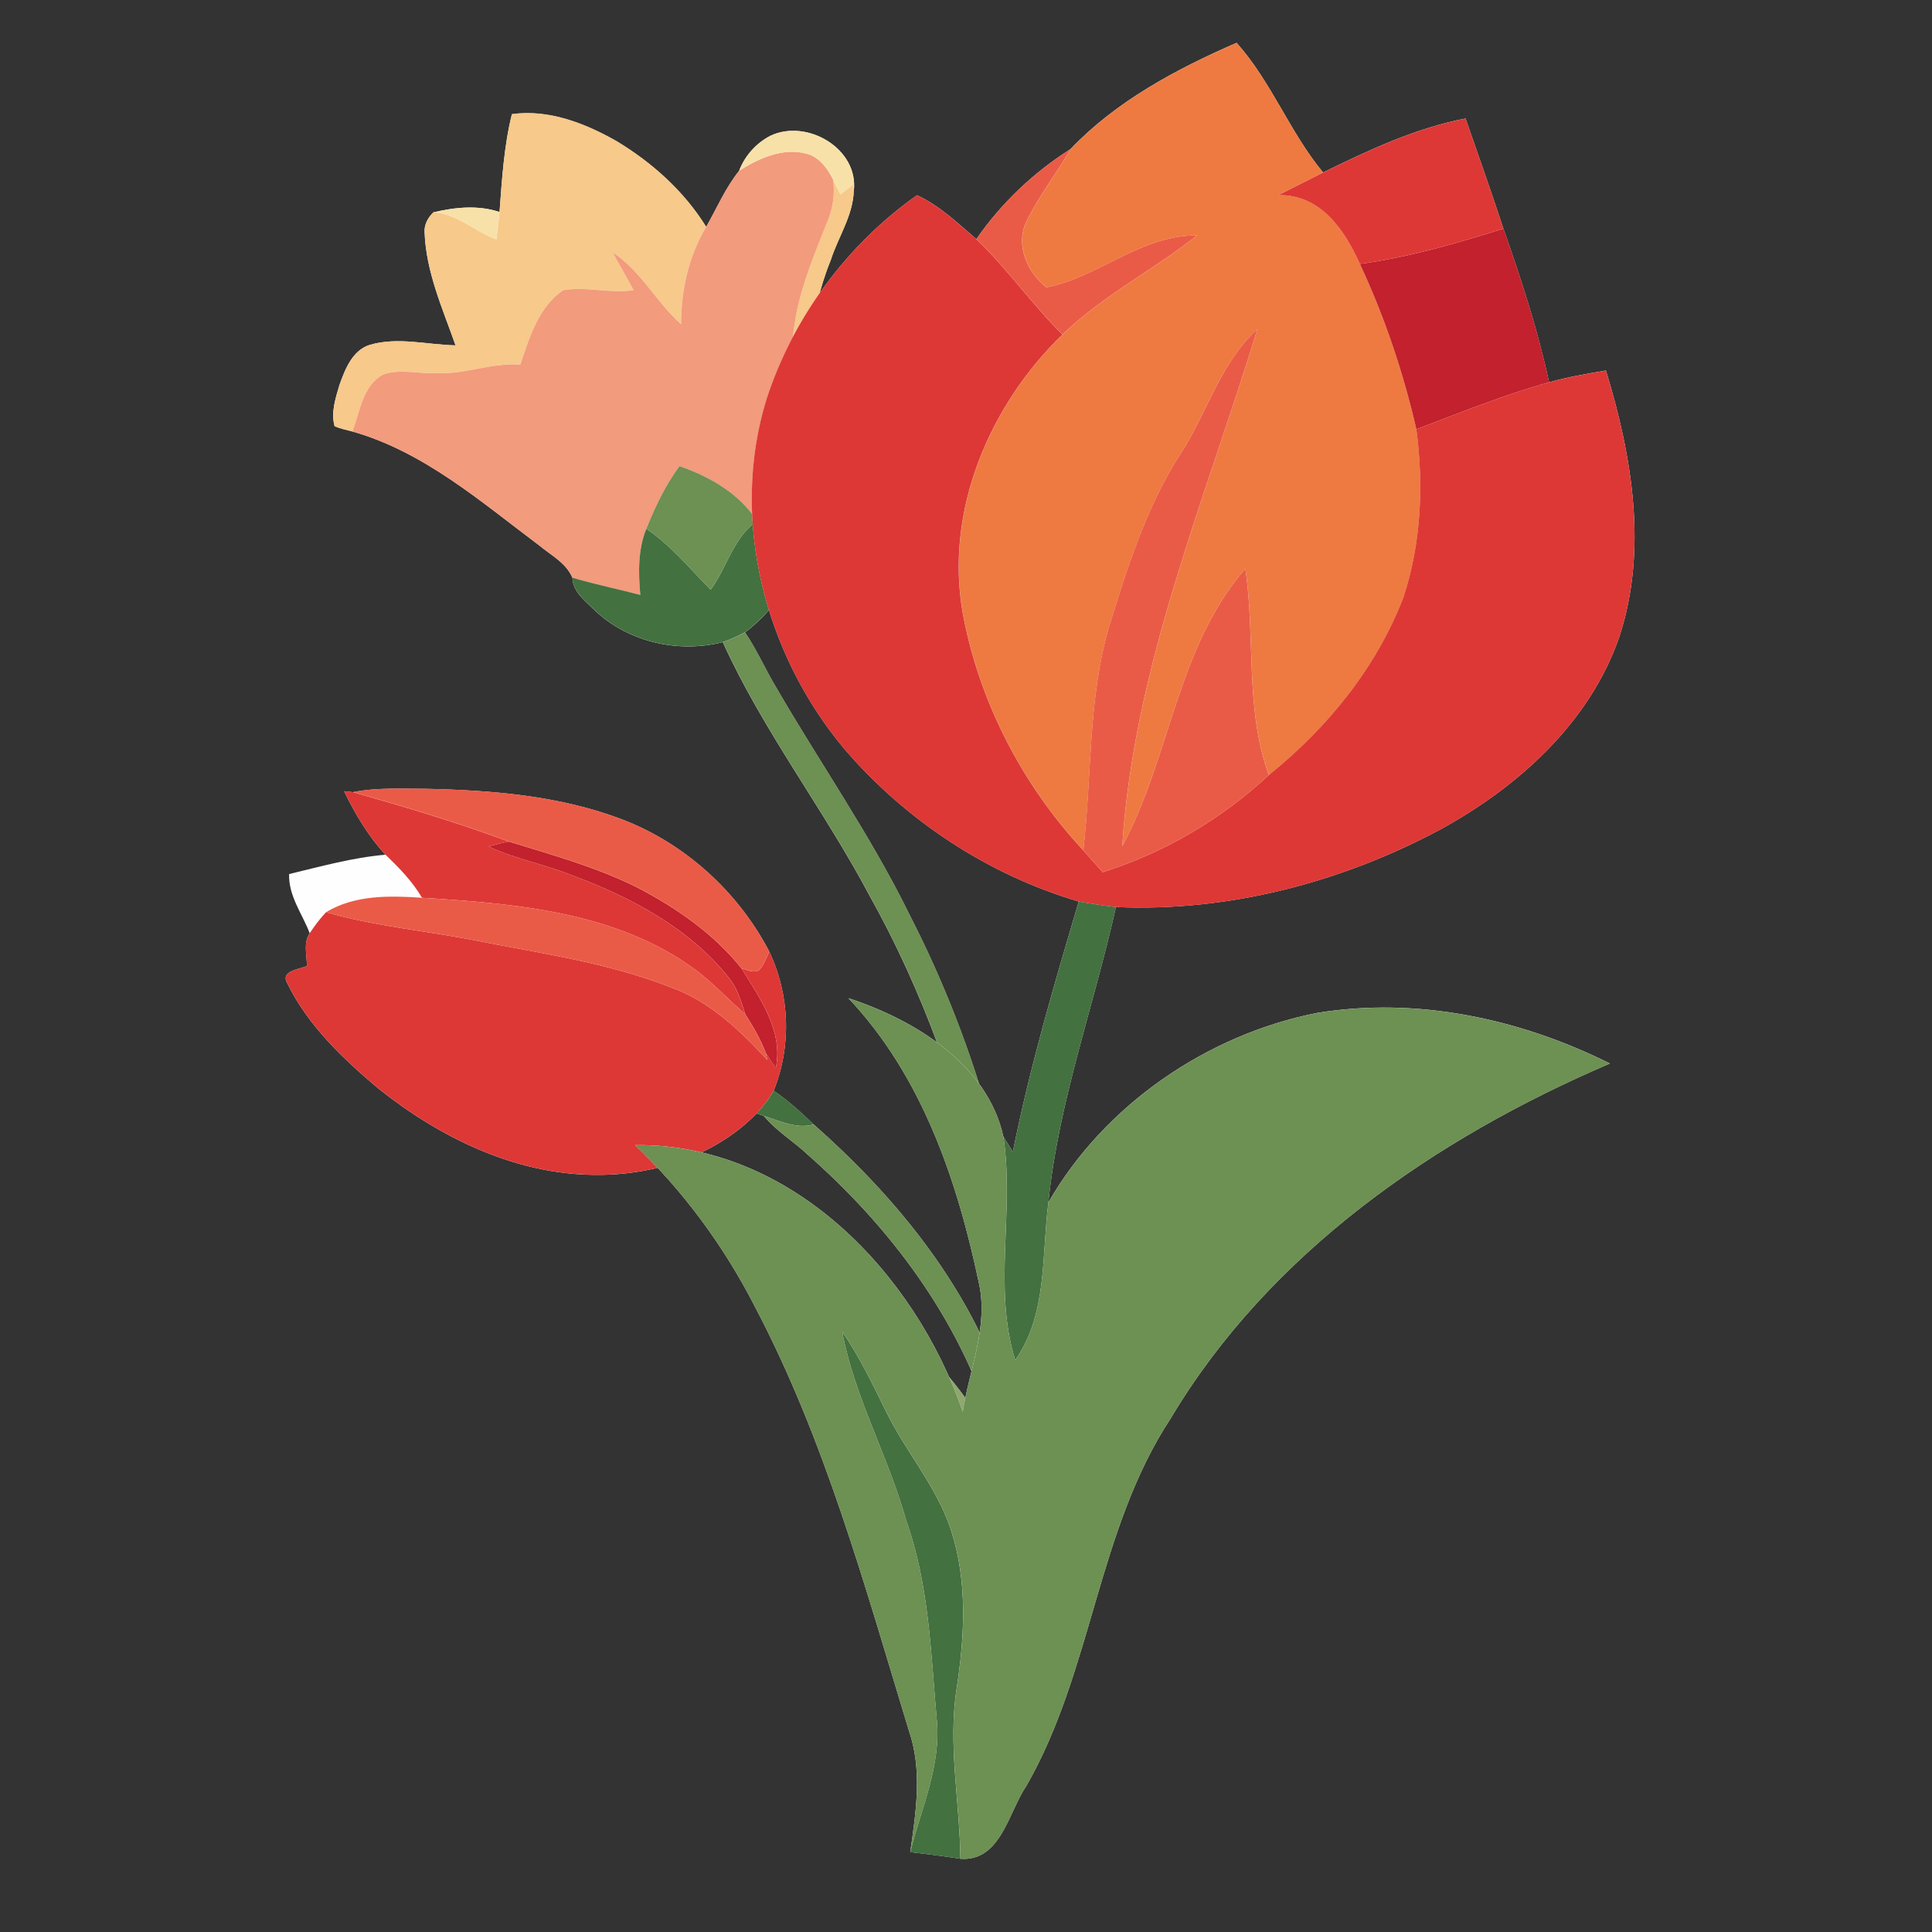 <?xml version="1.0" encoding="UTF-8"?>
<svg xmlns="http://www.w3.org/2000/svg" version="1.1" viewBox="0 0 595.28 595.28">
  <rect x="0" y="0" width="595.28" height="595.28" fill="#333333" stroke="none"/>
  <defs>
    <style>
      .cls-1 {
        fill: #c2212d;
      }

      .cls-1, .cls-2, .cls-3, .cls-4, .cls-5, .cls-6, .cls-7, .cls-8, .cls-9, .cls-10, .cls-11, .cls-12, .cls-13, .cls-14, .cls-15, .cls-16, .cls-17, .cls-18, .cls-19 {
        stroke-width: 0px;
      }

      .cls-2 {
        fill: #f7c98a;
      }

      .cls-3 {
        fill: #6d9053;
      }

      .cls-4 {
        fill: #ee7a41;
      }

      .cls-5 {
        fill: #f29b7d;
      }

      .cls-6 {
        fill: #dd3836;
      }

      .cls-7, .cls-9, .cls-15 {
        mix-blend-mode: multiply;
      }

      .cls-7, .cls-19 {
        fill: #629b6e;
      }

      .cls-8 {
        fill: #437140;
      }

      .cls-9 {
        opacity: .7;
      }

      .cls-9, .cls-13, .cls-15, .cls-18 {
        fill: #495b75;
      }

      .cls-10 {
        fill: #f8e1a8;
      }

      .cls-11 {
        fill: #131f2c;
      }

      .cls-12 {
        fill: #997747;
      }

      .cls-13 {
        mix-blend-mode: screen;
      }

      .cls-14 {
        fill: #fefeff;
      }

      .cls-15 {
        opacity: .3;
      }

      .cls-16 {
        fill: #8ea86f;
      }

      .cls-20 {
        isolation: isolate;
      }

      .cls-17 {
        fill: #ea5b47;
      }
    </style>
  </defs>
  <g class="cls-20">
    <g id="_レイヤー_1" data-name="レイヤー 1">
      <g>
        <path class="cls-14" d="M157.73,35.14c-2.46,9.88-3.07,20.07-3.82,30.18-6.64-2.2-13.68-1.47-20.36.1-1.68,1.59-2.88,3.77-2.73,6.14.43,12.22,5.54,23.51,9.54,34.86-8.79-.18-17.75-2.68-26.42-.16-5.39,1.69-7.61,7.5-9.35,12.34-1.2,4.08-2.69,8.52-1.49,12.74,1.75.73,3.63,1.15,5.47,1.61,22.01,6.23,39.55,21.61,57.49,35.04,3.65,3.06,8.37,5.41,10.31,10.01.12,4.51,4.21,7.37,7.13,10.29,10.32,9.61,25.64,13.04,39.2,9.56,12.47,27.42,31.07,51.44,45.16,77.99,16.59,29.61,28,61.89,35.47,94.92,2.03,16.06,5.13,32.05,5.56,48.29.1,1.48.12,3.04.82,4.4-.37.55-1.1,1.64-1.46,2.18-11.24-31.16-32.96-57.46-57.54-79.17-3.9-3.7-7.86-7.39-12.35-10.39,5.58-13.75,5.01-29.48-1.34-42.87-9.64-18.49-26.09-33.43-45.62-40.83-19.23-7.26-39.99-8.89-60.37-9.33-7.43.03-14.95-.45-22.28,1.04-.69-.08-2.06-.23-2.74-.3,3.41,7,7.46,13.85,12.77,19.57-10.1.87-19.89,3.61-29.7,5.96-.21,6.78,4.04,12.21,6.35,18.24-2.03,2.97-.86,6.73-.87,10.08-2.36,1.09-8.27,1.46-6.04,5.33,6.35,13.02,17.13,23.21,28.06,32.44,18.94,15.07,42.09,26.45,66.72,26.6,18.09.2,37-5.77,49.84-18.93.55.2,1.67.59,2.23.78,3.82,4.64,9.07,7.73,13.41,11.83,25.25,22.19,46.35,50.18,56.51,82.52,1.21,3.53,1.31,7.3,1.62,10.99-.79-1.29-1.48-2.69-2.63-3.69-1.02-6.75-5.05-12.52-9.12-17.81-5.79-7.54-12.87-14.16-21.18-18.83-6.25-3.55-13.08-5.97-19.15-9.83-5.49-3.43-10.27-7.82-15.64-11.42,1.64,16.98,11.42,32.29,24.38,43.02,12.41,10.09,26.31,18.37,40.83,25.04l.4.67c1.21.69,2.44,1.38,3.67,2.07.46,21.84-1.31,43.75-4.24,65.41,2.77-.34,5.54-.66,8.34-.87l-.06-.26c2.55-5,2.03-10.79,2.83-16.2,2.48-30.57,3.68-61.42.85-92-2.19-46.07-14.91-91.64-35.98-132.68-11.91-24.29-27.45-46.51-40.99-69.86-3.39-5.62-6-11.68-9.68-17.11,14.29-10.47,21.85-29.89,16.33-47.08.51-4.7,1.24-9.43.95-14.16,1.57-17.99,2.21-36.46,9.13-53.41,2.27-7.11,6.84-13.68,7.1-21.29,1.59-13.08-14.47-22.39-25.7-17.03-4.38,2.27-7.87,6.15-9.62,10.78-4.2,5.23-6.85,11.47-10.15,17.28-6.79-10.96-16.65-19.81-27.64-26.42-9.71-5.52-20.88-9.88-32.23-8.31"/>
        <path class="cls-4" d="M113.6,306.7c1.63.56,3.26,1.13,4.86,1.79,22.66,11.04,47.47,16.48,71.78,22.59,12.09,3.38,23.46,8.74,35.2,13.11-13.9-.8-27.01-6.02-40.59-8.66-25.02-5.47-51.72-11-71.24-28.83"/>
        <path class="cls-1" d="M150.48,260.8c2.08-.54,4.17-1.09,6.28-1.51,13.27,4.07,26.74,7.81,39.23,13.97,12.21,6.33,23.84,14.3,32.5,25.14,5.64,9.17,12.96,19.36,10.54,30.74-1.07-1.55-2.11-3.09-3.06-4.69-1.64-4.23-3.9-8.17-6.36-11.97-1.25-3.94-2.41-8.04-5.09-11.28-12.21-15.31-30.03-24.67-48.05-31.43-8.51-3.44-17.65-5.07-25.98-8.96"/>
        <path class="cls-2" d="M157.73,35.14c11.35-1.57,22.52,2.8,32.23,8.31,10.99,6.62,20.84,15.46,27.64,26.42-5.39,9.06-7.73,19.53-7.74,30.01-7.66-6.8-12.35-16.43-21.06-22.12,2.11,3.89,4.32,7.73,6.45,11.63-7.24,1.1-14.55-1.22-21.71,0-7.58,5.12-10.44,14.64-13.19,22.94-8.75-.68-17.09,3.05-25.83,2.65-5.5.24-11.26-1.48-16.57.44-6.24,3.51-7,11.42-9.36,17.51-1.85-.46-3.72-.87-5.47-1.61-1.2-4.22.29-8.67,1.49-12.74,1.74-4.83,3.96-10.64,9.35-12.34,8.67-2.52,17.62-.02,26.42.16-4-11.35-9.11-22.64-9.54-34.86-.16-2.37,1.04-4.55,2.73-6.14,7.31.45,12.71,5.95,19.36,8.34.38-2.81.74-5.62,1-8.44.75-10.11,1.37-20.3,3.82-30.18"/>
        <path class="cls-2" d="M256.69,55.36c.76,1.5,1.5,3.01,2.25,4.52,1.31-1,2.63-2.01,3.97-2.99.04.49.11,1.48.15,1.97-.26,7.61-4.82,14.19-7.1,21.29-6.91,16.95-7.56,35.42-9.13,53.41-.1-.38-.29-1.14-.39-1.51-1.33.41-2.62.89-3.9,1.35-.13-12.23.68-24.5,2.78-36.56,1.97-10.04,5.99-19.51,9.76-28.98,1.64-3.94,2.19-8.28,1.62-12.51"/>
        <path class="cls-6" d="M106.01,243.77c.69.07,2.06.22,2.74.3,16.14,4.57,32.27,9.39,48,15.22-2.11.43-4.21.97-6.28,1.51,8.33,3.88,17.47,5.52,25.98,8.96,18.02,6.76,35.85,16.12,48.05,31.43,2.68,3.24,3.84,7.34,5.09,11.28-5.1-4.38-9.65-9.39-15.01-13.44-24.24-18.03-55.45-20.61-84.57-22.42-2.93-5.06-7.06-9.24-11.24-13.27-5.31-5.72-9.36-12.58-12.77-19.57"/>
        <path class="cls-6" d="M95.43,287.54c1.49-2.29,3.16-4.47,5.03-6.48,15.43,4.46,31.5,5.78,47.21,8.94,19.7,3.88,39.82,6.69,58.62,14.07,12.17,4.23,21.56,13.26,30.12,22.51-.11-.53-.34-1.6-.44-2.14.95,1.61,2,3.14,3.06,4.69,2.43-11.38-4.9-21.57-10.54-30.74,1.69.38,3.63,1.51,5.32.57,1.58-1.58,2.25-3.8,3.22-5.77,6.35,13.39,6.92,29.13,1.34,42.87-1.44,2.55-3.25,4.87-5.23,7-12.84,13.16-31.76,19.13-49.84,18.93-24.63-.15-47.78-11.53-66.72-26.6-10.93-9.23-21.71-19.42-28.06-32.44-2.22-3.87,3.69-4.24,6.04-5.33,0-3.34-1.17-7.11.87-10.08"/>
        <path class="cls-6" d="M113.6,306.7c19.53,17.83,46.22,23.36,71.24,28.83,13.58,2.64,26.7,7.86,40.59,8.66-11.74-4.37-23.11-9.73-35.2-13.11-24.31-6.11-49.12-11.55-71.78-22.59-1.6-.66-3.23-1.23-4.86-1.79"/>
        <path class="cls-17" d="M108.76,244.06c7.33-1.49,14.85-1.01,22.28-1.04,20.38.44,41.14,2.07,60.37,9.33,19.54,7.39,35.99,22.34,45.62,40.83-.97,1.97-1.64,4.19-3.22,5.77-1.69.94-3.64-.19-5.32-.57-8.66-10.83-20.29-18.81-32.5-25.14-12.49-6.16-25.96-9.9-39.23-13.97-15.74-5.84-31.86-10.65-48-15.22"/>
        <path class="cls-17" d="M100.46,281.06c8.87-5.37,19.57-5.11,29.56-4.45,29.12,1.81,60.33,4.38,84.57,22.42,5.37,4.05,9.91,9.06,15.01,13.44,2.46,3.8,4.72,7.74,6.36,11.97.1.54.33,1.61.44,2.14-8.56-9.25-17.94-18.28-30.12-22.51-18.8-7.38-38.91-10.19-58.62-14.07-15.71-3.17-31.78-4.48-47.21-8.94"/>
        <path class="cls-5" d="M227.75,52.6c6.02-3.79,13.29-7.15,20.54-5.3,4.04.95,6.67,4.52,8.41,8.06.57,4.23.02,8.56-1.62,12.51-3.76,9.47-7.79,18.94-9.76,28.98-2.09,12.06-2.91,24.32-2.78,36.56,1.29-.47,2.58-.94,3.9-1.35.1.37.29,1.13.39,1.51.28,4.73-.44,9.46-.95,14.16-5.13,3.72-8.05,9.43-11.37,14.63-.31-.45-.95-1.37-1.27-1.83-5.45-8.49-14.58-13.66-23.89-16.9-4.33,5.9-7.51,12.54-10.21,19.31-2.59,6.46-2.46,13.54-1.85,20.36-6.96-1.81-14.02-3.25-20.91-5.31-1.95-4.59-6.66-6.94-10.31-10.01-17.94-13.43-35.48-28.8-57.49-35.04,2.36-6.09,3.12-14,9.36-17.51,5.31-1.92,11.07-.2,16.57-.44,8.74.4,17.08-3.33,25.83-2.65,2.75-8.3,5.62-17.82,13.19-22.94,7.16-1.22,14.48,1.1,21.71,0-2.13-3.89-4.34-7.73-6.45-11.63,8.72,5.69,13.4,15.32,21.06,22.12.01-10.48,2.35-20.95,7.74-30.01,3.3-5.8,5.95-12.05,10.15-17.28"/>
        <path class="cls-10" d="M237.37,41.82c11.23-5.36,27.29,3.95,25.7,17.03-.05-.49-.12-1.48-.15-1.97-1.34.99-2.66,1.99-3.97,2.99-.75-1.51-1.5-3.02-2.25-4.52-1.74-3.54-4.37-7.11-8.41-8.06-7.25-1.85-14.52,1.52-20.54,5.3,1.75-4.62,5.24-8.5,9.62-10.78"/>
        <path class="cls-10" d="M133.55,65.42c6.68-1.57,13.72-2.3,20.36-.1-.26,2.82-.62,5.63-1,8.44-6.66-2.38-12.06-7.88-19.36-8.34"/>
        <path class="cls-8" d="M234.51,162.35c3.33-5.2,6.24-10.91,11.37-14.63,5.52,17.2-2.04,36.62-16.33,47.08-2.2,1.2-4.47,2.24-6.84,3.03-13.57,3.48-28.88.05-39.2-9.56-2.92-2.92-7.01-5.78-7.13-10.29,6.9,2.06,13.95,3.5,20.91,5.31-.61-6.82-.75-13.89,1.85-20.36,7.62,5.13,13.41,12.29,19.83,18.76,5.09-6.91,6.89-15.97,14.27-21.17.32.46.96,1.37,1.27,1.83"/>
        <path class="cls-8" d="M233.14,343.06c1.98-2.13,3.79-4.44,5.23-7,4.49,3,8.46,6.68,12.35,10.39-5.32,1.52-10.38-1.07-15.35-2.61-.56-.19-1.68-.58-2.23-.78"/>
        <path class="cls-8" d="M303.34,370.75c6.66,14.73,7.79,31.12,12.1,46.56.26-.95.51-1.9.76-2.85,2.83,30.59,1.63,61.43-.85,92-.8,5.41-.28,11.2-2.83,16.2-2.05-8.53-.17-17.28-.17-25.91.5-21.81,1.6-43.65.26-65.45-.25-2.85-1.7-5.34-2.87-7.88-.71-1.36-.73-2.92-.82-4.4-.43-16.24-3.53-32.23-5.56-48.29"/>
        <path class="cls-8" d="M249.32,402.44c5.49,4.2,10.32,9.25,16.3,12.8,13.29,8.39,27.41,16.26,37.19,28.93,1.34,3.2,2.5,6.46,3.64,9.75-.75.05-2.24.16-2.98.21-9.31-10.7-20.62-19.53-32.06-27.87-8.28-6.96-16.98-14.1-22.1-23.83"/>
        <path class="cls-3" d="M199.14,162.93c2.7-6.77,5.88-13.41,10.21-19.31,9.31,3.24,18.44,8.41,23.89,16.9-7.37,5.2-9.18,14.26-14.27,21.17-6.43-6.46-12.21-13.62-19.83-18.76"/>
        <path class="cls-3" d="M222.72,197.84c2.37-.79,4.64-1.82,6.84-3.03,3.68,5.44,6.29,11.5,9.68,17.11,13.54,23.35,29.08,45.57,40.99,69.86,21.07,41.04,33.79,86.61,35.98,132.68-.25.95-.5,1.89-.76,2.85-4.31-15.44-5.44-31.83-12.1-46.56-7.47-33.03-18.88-65.31-35.47-94.92-14.09-26.55-32.69-50.57-45.16-77.99"/>
        <path class="cls-3" d="M235.37,343.84c4.97,1.54,10.03,4.13,15.35,2.61,24.58,21.71,46.3,48.01,57.54,79.17.36-.54,1.09-1.63,1.46-2.18,1.18,2.54,2.62,5.03,2.87,7.88,1.34,21.8.24,43.64-.26,65.45,0,8.63-1.88,17.38.17,25.91l.06.26c-2.8.2-5.57.53-8.34.87,2.92-21.65,4.7-43.56,4.24-65.41-1.23-.69-2.46-1.38-3.67-2.07l-.4-.67c-.23-.37-.69-1.14-.92-1.51.74-.05,2.23-.16,2.98-.21-1.14-3.29-2.3-6.55-3.64-9.75.37.32,1.1.98,1.47,1.31,1.14,1.01,1.84,2.41,2.63,3.69-.3-3.69-.41-7.46-1.62-10.99-10.17-32.33-31.26-60.32-56.51-82.52-4.33-4.1-9.58-7.19-13.41-11.83"/>
        <path class="cls-16" d="M239.2,387.6c5.37,3.6,10.15,7.99,15.64,11.42,6.07,3.86,12.9,6.28,19.15,9.83,8.31,4.67,15.39,11.29,21.18,18.83,4.07,5.29,8.11,11.06,9.12,17.81-.37-.32-1.1-.98-1.47-1.31-9.78-12.67-23.91-20.55-37.19-28.93-5.98-3.56-10.81-8.61-16.3-12.8,5.12,9.72,13.82,16.87,22.1,23.83,11.43,8.34,22.75,17.17,32.06,27.87.23.37.69,1.14.92,1.51-14.52-6.67-28.41-14.95-40.83-25.04-12.95-10.73-22.74-26.03-24.38-43.02"/>
      </g>
      <g>
        <path class="cls-19" d="M1530.9,112.55c11.9-6.35,24.65-11.51,38.05-13.02,13.4-1.52,27.57.87,38.67,8.52,11.11,7.65,18.62,21.01,17.45,34.44-.88,10.08-6.37,19.28-13.26,26.69-6.89,7.41-15.2,13.33-23.12,19.63-23.62,18.79-44.23,41.36-60.81,66.59-5.37,8.17-10.46,16.78-17.98,23.03-17.45,14.5-45.75,11.78-62-4.05-17.06-16.61-22.85-48.13-8.45-68.01,15.98-22.06,30.4-45.65,50.43-64.4,12.32-11.53,26.12-21.49,41.01-29.43Z"/>
        <path class="cls-7" d="M1532.01,228.34c-10.11-9.91-25.22-15.39-31.11-28.27-2.28-4.99-2.87-10.57-3.43-16.03-.88-8.58-1.75-17.17-2.62-25.75-.63-6.15-.69-12.88-1.72-19.15-1.07.96-2.19,1.86-3.24,2.84-20.03,18.75-34.45,42.34-50.43,64.4-14.4,19.88-8.61,51.4,8.45,68.01,16.26,15.83,44.55,18.55,62,4.05,7.52-6.25,12.61-14.85,17.98-23.03,3.75-5.71,7.77-11.24,11.93-16.66-2.08-3.82-4.69-7.36-7.81-10.41Z"/>
        <path class="cls-7" d="M1481.45,204.05c9.51-12.08,15.82-26.66,18.13-41.86-.5,9.13-1.01,18.26-1.51,27.39,19.03-18.27,38.52-37.17,49.25-61.27-1,8.08-2,16.17-2.99,24.25,13.83-12.62,30.95-21.6,49.19-25.8-9.62,7.83-19.24,15.67-28.86,23.5l31.82-4.26c-3.64,5.84-10.39,9.05-17.1,10.57-6.71,1.52-13.67,1.66-20.41,3.02-13.34,2.68-25.64,10.28-34.02,21.01,12.71-2.33,25.41-4.67,38.12-7-4.28,8.38-14.36,11.96-23.69,13.24-9.33,1.29-19.13,1.13-27.6,5.22-6.66,3.22-11.86,8.77-16.82,14.27-12.87,14.24-24.67,29.32-37.19,43.83,1.31-4.58,3.13-8.92,3.75-13.68.39-3.03.29-5.99,1.4-8.89,3.43-8.96,12.61-16.21,18.54-23.55Z"/>
        <path class="cls-19" d="M1049.31,190.7c-21.14-34.94-25.1-79.75-10.41-117.85,45.52-3.89,91.52,8.67,131.53,30.73,40.01,22.06,74.38,53.26,104.45,87.64,1.91,2.18,3.89,4.6,4.07,7.49.25,4.22-3.37,7.56-6.74,10.12-28.1,21.38-61.2,36.08-95.85,42.81-32.71,6.36-63.39-2.23-90.47-21.66-14.63-10.5-27.24-23.87-36.57-39.29Z"/>
        <path class="cls-7" d="M1170.43,103.57c-1.37-.75-2.8-1.41-4.18-2.14,13.84,13.14,25.78,28.28,35.2,44.88-3.25-5.73-28.87,2.13-33.21,3.93-7.91,3.28-44.45,31.44-19.39,34.07,11.47,1.2,22.76-.64,34.38,1.5,11.66,2.15,23,6.02,33.51,11.5,13.42,7,27.03,16.91,42.02,14.82,8.15-1.14,15.16-6.07,20.08-12.7.01-.25.13-.48.12-.73-.17-2.89-2.16-5.31-4.07-7.49-30.07-34.39-64.44-65.59-104.45-87.64Z"/>
        <path class="cls-7" d="M1082.91,145.41c-8.3,3.66-17.8,4.52-26.62,2.4,9.82,7.79,23.83,6.97,35.39,11.79,11.54,4.82,19.89,14.9,27.77,24.61-14.2,1.58-28.41,3.15-42.61,4.73,24.18,4.95,48.36,9.9,72.55,14.85,34.6,7.08,71.17,14.07,104.61,2.68-23.94,2.52-48.31.88-71.69-4.85-4.26-13.95-8.53-27.91-12.79-41.86,1.06,4.92,2.13,9.93,1.73,14.94-.4,5.02-2.49,10.14-6.6,13.05-4.71,3.33-11.28,3.11-16.47.58-5.18-2.52-9.16-7.01-12.36-11.8-9.42-14.1-13.17-31.88-10.23-48.59-3.63,12.41-7.26,24.81-10.9,37.22l-57.36-84.77c1.85,10.3,3.71,20.59,5.56,30.89-3.25-3.22-6.43-7.03-10.14-9.62-2.59,5.22,7.73,18.66,10.96,23.22,5.43,7.67,11.9,14.6,19.2,20.53Z"/>
        <path class="cls-18" d="M1257.56,191.22c-17.71-42.75-6.48-96.59,28.7-126.64,16.92-14.45,38.4-23.24,60.5-25.9,31.42-3.78,64.17,4.94,89.55,23.84,25.38,18.9,43.12,47.77,48.51,78.95,3.73,21.61,1.56,44.49-7.94,64.26-7.85,16.32-20.65,30.2-36.21,39.45-17.45,10.38-37.29,12.06-56.64,16.69-32.53,7.78-62.03-1.46-88.6-21.99-16.45-12.71-29.88-29.42-37.86-48.67Z"/>
        <path class="cls-9" d="M1481.5,193.89c-11.47-11.31-27.44-18.38-43.65-20-23.07-2.31-46.22,4.86-66.75,15.63-14.49,7.6-29.6,17.34-45.78,14.94-16.55-2.46-28.32-16.76-39.21-29.46-8.78-10.25-22.63-20.72-36.82-25.6.09,14.32,2.78,28.6,8.26,41.83,7.98,19.26,21.41,35.97,37.86,48.67,26.57,20.53,56.07,29.77,88.6,21.99,19.35-4.63,39.19-6.32,56.64-16.69,15.56-9.25,28.36-23.14,36.21-39.45,1.84-3.83,3.33-7.81,4.63-11.84Z"/>
        <path class="cls-13" d="M1482.46,130.95c-7.21-27.09-23.66-51.68-46.16-68.43-25.38-18.9-58.13-27.61-89.55-23.84-22.1,2.66-43.58,11.44-60.5,25.9-35.18,30.05-46.4,83.89-28.7,126.64,2.19,5.28,4.82,10.36,7.78,15.23,6.79-.96,13.29-4.15,18.89-8.23,7.27-5.29,13.36-12.01,19.93-18.15,18.04-16.88,39.97-29.57,63.59-36.8,5.37-1.64,10.96-3.07,15.5-6.38,4.54-3.31,7.82-9.08,6.36-14.5-2.01-7.43-11.13-10.19-15.86-16.26-7.46-9.56-.97-24.88,9.99-30.07,10.96-5.19,24-2.81,35.38,1.38,10.86,4,21.09,9.64,30.34,16.58,13.3,9.96,24.55,22.62,33,36.94Z"/>
        <path class="cls-11" d="M1324.38,74.51c11.65.51,23.37-5.63,29.59-15.49,8.08-12.82,6.54-29.24,4.71-44.29,4.97,10.97,11.19,23.1,22.71,26.61,6.22,1.89,13.04.83,19.05-1.66,6.01-2.49,11.35-6.31,16.63-10.1-2.97,3.54-6.01,7.21-7.32,11.64-1.32,4.43-.46,9.84,3.26,12.58,1.64,1.2,3.64,1.78,5.59,2.33,10.83,3.06,21.65,6.12,32.48,9.17-16.47-3.86-34.26-1.82-49.43,5.67-15.17,7.49-27.61,20.37-34.56,35.79,1.7-6.66,6.21-25.38-2.51-28.88-5.44-2.18-13.86-1.29-19.7-1.75-6.83-.54-13.68-1.32-20.52-1.62Z"/>
        <path class="cls-18" d="M1111.08,196.65c12.95-27.9,44.56-44.23,75.31-44.38,30.76-.16,60.26,13.78,84.21,33.08,16.76,13.51,31.62,30.22,39.1,50.39,12.17,32.81,2.01,72.28-23.47,96.27-25.48,23.99-64.5,31.89-97.82,21.19-45.34-14.55-77.14-63.36-83.22-109.26-2.11-15.95-.96-32.54,5.88-47.29Z"/>
        <path class="cls-9" d="M1286.23,332c25.48-23.99,35.65-63.46,23.47-96.27-.14-.39-.33-.75-.48-1.13-8.66,13.92-27.25,21.45-43,16.31-11.59-3.78-20.9-13.15-32.77-15.9-10.21-2.37-21.54.83-29.01,8.18-7.47,7.35-10.85,18.63-8.65,28.88,2.7,12.56,12.61,22.05,21.53,31.3,8.92,9.24,17.78,20.33,17.44,33.17-.21,7.89-4.04,15.22-9.46,21.07,22.5-1.43,44.53-10.16,60.94-25.61Z"/>
        <path class="cls-13" d="M1305.83,226.96c-8.14-16.29-20.98-30.13-35.23-41.62-23.95-19.3-53.45-33.24-84.21-33.08-30.76.16-62.37,16.49-75.31,44.38-6.84,14.74-7.99,31.34-5.88,47.29,4.77,35.99,25.4,73.69,55.91,95.34,2.26-16.49,2.39-32.21-5.95-47.49-6.13-11.22-15.5-20.41-21.55-31.67-6.05-11.26-8.02-26.42.48-35.97,6.83-7.67,18.22-9.31,28.46-8.54,10.24.77,20.44,3.43,30.65,2.37,13.57-1.41,25.62-9.22,38.88-12.42,13.24-3.2,27.6-1.57,39.79,4.52,8.68,4.33,16.23,10.8,25.17,14.55,2.76,1.16,5.76,1.94,8.79,2.34Z"/>
        <path class="cls-11" d="M1093.05,285.73c6.57,4.46,13.14,8.92,19.71,13.38-10.4,18.63-10.44,42.63-.11,61.3,14.99-8.69,28.08-20.66,38.07-34.82,5.37,14.83,4.57,31.8-2.17,46.06,9.26-1.33,18.79-2.75,26.85-7.49,8.06-4.74,14.39-13.69,13.19-22.97-1.08-8.3-7.61-14.68-13.77-20.35-7.01-6.46-14.03-12.92-21.03-19.39-4.33-3.99-8.37-9.83-13.3-13.04-5.9-3.84-14.75-4.24-21.56-4.66-4.45-.28-8.91-.24-13.35.12-2.01.16-11.17,2.77-12.51,1.87Z"/>
        <path class="cls-13" d="M1189.7,181.22c11.08-5.37,23.29-8.24,35.58-8.7,10.71-.41,22.85.97,34.1,4.54-21.68-14.85-46.86-24.94-72.99-24.81-30.76.16-62.37,16.49-75.31,44.38-4.45,9.58-6.46,19.94-6.76,30.4,1.28-4.03,2.46-8.12,3.83-12.07,4.04-11.65,11.93-23.88,24.16-25.38,8.38-1.03,16.5,3.35,24.93,3.63,11.67.39,21.96-6.91,32.47-12.01Z"/>
        <path class="cls-18" d="M1333.88,327.81c-6.28-27.07-2.7-56.51,10.86-80.76,20.33-36.36,63.46-58.57,104.87-54.01,41.41,4.57,78.66,35.64,90.58,75.56,11.92,39.92-2.2,86.33-34.33,112.85-31.9,26.33-72.62,26.69-111.35,19.24-33.57-6.46-53.39-41.65-60.63-72.88Z"/>
        <path class="cls-15" d="M1506.99,239.8c-12.87.84-25.89,4.47-35.99,12.48-10.11,8.01-16.86,20.86-15.47,33.68,1.38,12.78,10.13,23.32,16.52,34.47,6.39,11.15,10.31,26.04,2.48,36.24-6.78,8.83-19.35,10.27-28.98,15.85-9.8,5.68-16.63,16.2-17.82,27.47-.17,1.56-.2,3.14-.15,4.71,27.97,1.14,55.4-4.35,78.28-23.24,32.13-26.52,46.25-72.93,34.33-112.85-3.09-10.35-7.92-20.09-14.05-28.95-6.39-.42-12.88-.26-19.15.15Z"/>
        <path class="cls-9" d="M1392.57,333.52c-7.55-3.43-16.04-4.08-23.98-6.46-13.7-4.1-25.43-13.87-32.62-26.15-1.32-2.25-2.67-8.02-4.15-13.94-1.71,13.59-1.03,27.5,2.06,40.84,7.24,31.22,27.06,66.42,60.63,72.88,3.32.64,6.65,1.19,9.99,1.71-.25-.23-.49-.47-.74-.69-6.87-6.1-14.78-13.57-13.51-22.67,1.43-10.23,13.92-16.14,15.39-26.37,1.18-8.21-5.53-15.71-13.08-19.14Z"/>
        <path class="cls-13" d="M1423.6,234.82c19.58-11.99,42.71-17.84,65.62-17.27,6.12.15,12.48.72,18.72,1.8-16.33-14.29-36.75-23.93-58.34-26.31-41.41-4.57-84.54,17.65-104.87,54.01-5.98,10.7-9.91,22.44-12.02,34.51,5.77,7.59,13.84,13.36,23.11,15.47,12.86,2.92,26.83-1.01,39.21,3.52,7.38,2.7,13.5,8.2,20.92,10.77,7.42,2.57,17.65.61,19.88-6.92,2.09-7.06-4.15-13.89-10.66-17.34-6.51-3.45-14.14-5.56-18.73-11.31-5.24-6.56-4.84-16.36-.87-23.76,3.96-7.4,10.86-12.78,18.02-17.16Z"/>
        <path class="cls-13" d="M1364.39,261.56c-.76,4.4-.97,9.01-2.91,13.03-1.94,4.02-6.34,7.36-10.67,6.27-3.11-.78-5.37-3.68-6.18-6.79-.82-3.11-.42-6.4.21-9.55,4.33-21.4,20.49-40.01,41.07-47.3,2.64-.94,5.63-1.68,8.16-.47,1.8.86,3.44,3.78,2.32,5.74-.88,1.54-3.39,1.8-4.92,2.52-4.74,2.22-9.1,5.65-12.77,9.34-7.35,7.36-12.52,16.94-14.3,27.21Z"/>
        <path class="cls-11" d="M1392.99,180.32c19.13,19.8,52.42,23.94,75.81,9.42-5.93,10.44-4.75,23.74.12,34.72,4.88,10.97,17.62,17.14,21.01,29.07-6.78-11.42-23.53-13.23-35.49-7.45-11.96,5.78-20.23,16.97-28,27.74,5.85-10.56-2.49-24.47-13.73-28.86-11.26-4.4-23.75-2.05-35.16.43,22.46-7,25.11-47.88,15.44-65.06Z"/>
        <path class="cls-13" d="M1266.12,110.59c4.22-12.54,13.04-23.47,24.41-30.23,6.26-3.72,13.54-6.24,20.78-5.42,7.24.82,14.31,5.53,16.42,12.51,2.11,6.99-.93,14.4-3.91,21.07-4.29,9.61-8.59,19.23-12.88,28.84-2.83,6.33-5.71,12.75-10.2,18.03-8.67,10.22-28.78,14.31-34.59-1.32-1.83-4.91-1.44-11.08-2.12-16.24-1.22-9.25-.91-18.32,2.09-27.24Z"/>
      </g>
      <polyline class="cls-14" points="-590.84 -1479.84 433.16 -1479.84 433.16 -455.84 -590.84 -455.84 -590.84 -1479.84"/>
      <path class="cls-14" d="M-1005.76-322.1c-4.7,2.34-8.33,6.26-12.01,9.89-14.04,14.56-26.03,31.33-34.15,49.91-8.53,19.76-11.9,42.76-4.45,63.4,1.49,3.48,2.67,7.49,5.7,9.97,5.24,9.53,14.21,17.17,24.31,21.15,2.48,2.36,5.88,3.32,9.08,4.27-11.7,29.64-22.19,59.97-28.34,91.27-4.31,15.31-6.2,31.31-8.06,47.11-4.76,40.75-.89,82.24,9.43,121.88,6.62,26.36,15.97,52.18,29.25,75.95,1.87,4.92,7.97,2.5,11.96,2.71-10.22-17.02-18.1-35.32-24.56-54.06-14.05-42.12-21.82-86.77-18.79-131.24,3.14-45.46,13.6-90.2,28.52-133.18,1.53-4.59,3.35-9.1,4.4-13.83.8-1.56,1.52-3.16,2.29-4.73,1.21.43,2.44.84,3.67,1.22,2.52.39,5.03.74,7.55,1.12l.25-.31c.5-.09,1.48-.27,1.97-.36,5.95.66,12.22.43,17.73-2.14,4.01-.4,7.49-2.74,10.99-4.56,12.19-6.95,22.86-17.09,28.91-29.88,7.41-14.51,9.22-31.2,8.02-47.26-1.83-15.73-5.33-31.4-11.36-46.07-1.95-4-4.1-9.34-9.03-10.15-4.75.74-8.25,4.63-11.65,7.73-4.13-9.53-7.87-19.57-14.44-27.72-6.73.63-13.01,3.96-18.61,7.58-1.91-2.45-1.15-5.78-2.28-8.51-1.35-2.08-4.27-2.27-6.3-1.16"/>
      <path class="cls-14" d="M-911.75-163.14c-12.06,15.73-15.04,37.51-9.1,56.23,1.97,8.12,7.44,15.29,15.45,18.17l.13.69.8.12c-6.6,38.81-8.68,78.62-3.83,117.76,2.91,25.14,8.08,49.93,12.25,74.88,1.81-.03,3.62-.05,5.44-.06-5.75-32.28-12.53-64.49-14.91-97.25-2.12-31.66.67-63.43,5.42-94.74,7.7.17,15.06-4.27,19.73-10.23-1.4-.99-2.79-1.98-4.18-2.98.33-1.03.6-2.07.84-3.12,5.35-7.53,6.69-17.14,7.16-26.15.28-13.29-6.65-25.4-14.03-35.96-2.72-3.23-5.42-7.27-9.8-8.24-4.79,2.36-8.14,6.77-11.37,10.88"/>
      <path class="cls-14" d="M-992.04-70.62v.99c-.65.16-1.95.48-2.6.64-2.97-4.98-4.6-12.34-10.14-14.78-1.43,14.26-7.39,27.56-15.14,39.46-10.66,16.45-17.14,35.75-17.37,55.42-1.22,30.06,12.66,59.41,33.86,80.23,1.62,4.81,5.55,8.64,10.09,10.8.9,9.26.41,18.61.2,27.91,2.85.03,5.7.03,8.55.02.08-9.15-.41-18.3-.57-27.44,5.72-3.81,9.6-9.9,11.41-16.46,4.03-2.79,7.33-6.46,10.03-10.52,13.71-16.95,20.65-39.57,18.72-61.3-2.84-24.25-17.84-44.56-24.05-67.79-2.53-8.81-1.66-18.03-1.07-27.04.29-1.83.56-3.66.82-5.49-9.15,2.02-17.18,7.92-22.74,15.35"/>
      <path class="cls-14" d="M-901.68,148.88c-3.49-3.75-6.43-8.21-10.88-10.9-8.63,2.91-13.79,11.41-19.38,18.13-2.33-4.24-3.35-9.61-7.66-12.39l.34.91c-4.15,4-5.88,9.62-7.72,14.91-4.82,14.74-8.8,29.99-9.22,45.57-.46,14.36,4.67,29.6,16.01,38.89,4.81,5.41,11.35,9.29,18.17,11.64,1.24.75,2.7,1.01,4.06,1.49.5.08,1.51.24,2.01.32,1.91,3.6,1.02,7.76.99,11.65-1.33,27.92-.95,55.91-2.83,83.81-.16-.57-.49-1.69-.65-2.25.93-10.04-1.77-20.1-4.74-29.62-4.26-16.03-13.93-29.81-22.36-43.86-3.18-5.08-5.97-10.4-9.45-15.29-.02,16.47,4.65,32.54,9.35,48.19,3.12,10.83,7.69,21.19,13.03,31.09,2.85,5.02,5.67,10.19,9.89,14.22,1.35,3.44,5.5,5.65,5.13,9.7-.6,40.28,1.98,80.51,4.94,120.66,2.41-.05,4.81-.1,7.22-.16-3.65-41.7-5.26-83.57-4.71-125.42.06-1.03.29-2.02.67-2.96,15.52-15.42,27.92-33.88,37.68-53.42,7.12-15.95,14.81-31.65,23.63-46.74-5.85,3.4-10.9,7.94-15.95,12.4-16.5,14.84-30.94,32.31-40.69,52.33-2.49,5.42-4.91,11.1-4.92,17.18l.62-1.02c-1.7,2.73-1.64,6.06-2.13,9.15,3.24-29.36,2.39-58.94,4.01-88.39,2.16.18,4.33.07,6.49.02,1.9-.38,3.8-.78,5.68-1.22.71.03,2.14.1,2.85.14l-.82-.26c4.43-1.35,9.47-2.45,12.83-5.85,4.09-1.47,8.31-3.28,11.23-6.6,11.56-6.58,20.78-18.34,21.99-31.88,1.8-17.45-2.41-34.78-6.6-51.59-2.19-7.84-4.43-17.37-12.82-20.77-1.01,2.15-2.37,4.36-1.88,6.85-7.58-4.06-13.98-11.69-23.15-11.77-4.39,3.48-7.07,8.59-10.26,13.11"/>
      <path class="cls-14" d="M-1053.16,253.44c-2.67,2.47-2.88,6.37-3.26,9.76-3.03.56-6.1.93-9.16,1.34.07,10.11,2.53,20.89,8.6,29.09-6.13,2.04-13.17,1.71-18.38,6.04-2.11-.8-4.42,1.26-3.19,3.45,2.98,12.72,13.56,23.26,25.83,27.33l.3.54c8.06,2.82,16.61,4.5,25.14,4.74-.09,1.76-.86,4.09,1.04,5.22,7.9,6.45,19.2,6.44,28.46,3.22,3.28,7.09,6.09,14.37,8.95,21.64,1.58-.24,3.17-.48,4.76-.7-2.19-8.38-6.1-16.13-9.34-24.1,1.02-3.69,3.31-6.99,3.62-10.89.83-5.62-.61-11.24-2.9-16.35,1.19-.64.65-2.46.97-3.57.87-18.07-8.73-36.08-23.58-46.22-5-3.51-10.41-6.83-16.6-7.55-6.55-2.96-14.15-4.32-21.26-2.99"/>
      <path class="cls-14" d="M-868.41,403.25c-8.1,14.04-9.94,31.08-5.07,46.54l-1.24-.2c4.78,20.22,22.96,36.45,43.41,39.58,2.35,8.92,5.53,17.69,6.64,26.9-13.33-9.63-28.99-16.03-45.32-18.16,17.68,22.57,31.8,47.65,44.96,73.05.59,1.6,2.24,2.07,3.71,2.59,2.27-.2,4.55-.32,6.84-.41.14-1.91.48-3.8.33-5.69,6.94-24.71,11.06-51.34,26.81-72.41-13.88,2.73-27.85,12.74-30.89,27.13-2.07-11.16-4.89-22.17-7.4-33.23,6.44-.62,12.3-3.81,17.46-7.53,9.54-7.18,17.05-17.19,20.75-28.57h-2.15c4.87-20.16,1.52-43.25-12.61-59.03-2.07-5.42-6.65-9.36-9.94-14.03-9.02-10.9-17.16-22.55-23.35-35.3-7.86,21.25-22.55,38.84-32.94,58.77"/>
      <path class="cls-14" d="M-1004.87,402.26c-7.56,5.82-13.78,13.13-19.1,21-3.86-2.73-7.3-6.16-11.7-8.01-1.79-.82-4.71-1.13-5.47,1.2-5.64,11.25-6.1,24.21-5.71,36.55-6.04-1.84-12.64-6.46-18.95-3.14-5.41,3.68-9.17,9.49-11.57,15.49-.97,2.43,2.41,3.24,3.78,4.59,5.83,4.3,10.56,9.82,15.07,15.44l.62.08c7.41,12.63,15.43,24.9,22.58,37.68,2.05,14.67,13.9,28.03,28.86,30.13-.32,6.69-1.05,13.36-2.21,19.97,2.53-.06,5.07-.1,7.61-.18.94-6.77,1.61-13.57,2.22-20.37,13.41-4.12,23.24-16.85,25.45-30.48,5.91-9.9,10.23-20.64,14.75-31.21,4.52-5.58,7.86-12.03,12.79-17.29,3.77-4.36,9.18-8.92,8.04-15.36-.58-8.69-11.06-15.14-18.78-10.32-3.68,1.6-6.98,3.94-10.16,6.37,1.9-16.04,2.04-33.11-3.85-48.36-7.77,1.34-14.08,6.41-19.99,11.29-1.26-6.36-4.32-12.11-6.63-18.11-2.66.71-5.23,1.73-7.65,3.04"/>
      <path class="cls-4" d="M-760.67-326.07c2.07-1.23,4.63-3.59,7.03-1.67,15.98,9.43,29.63,22.8,39.54,38.48,3.4,5.66,6.76,11.7,7.33,18.4.31,2.62-1.51,4.76-2.85,6.81-6.19,8.68-12.08,17.64-16.49,27.38-10.44,23.7-15.17,49.42-19.08,74.87,8.97-26.41,14.52-54.25,27.77-79.05,12.11-23.12,30.94-43.42,55.26-53.73,12.57-5.27,27.03-9.18,40.43-4.74-16.32,26.75-29.35,55.38-40.62,84.58-7.69,19.25-14.76,39.09-26.79,56.17-15.96,22.57-42.32,41.09-71.05,38.57-2.6-.29-5.18-.67-7.76-1.07-3.04-7.23-7.69-13.64-10.55-20.95-16.75-34.93-22.65-74.29-41.91-108.1.59,4.78,1.73,9.45,3.07,14.06,6.53,25.07,12.53,50.36,21.51,74.7,5.68,13.82,11.53,27.91,21.4,39.34-.15.32-.46.97-.61,1.29-20.63-.52-38.85-14.29-48.96-31.67-11.17-18.82-14.91-40.69-21.53-61.28-8.86-30.5-21.58-59.74-36.2-87.89-1.19-2.29-2.21-4.67-3.15-7.08,13.5-1.66,27.32.47,39.99,5.27,20.04,7.84,36.25,23.67,46.66,42.31,16.7,29.3,19.85,63.57,25.33,96.21-.67-22-2.27-44.11-7.21-65.62-4.4-17.98-11.71-35.4-22.69-50.38,9.82-18.37,25.07-33.47,42.13-45.21"/>
      <path class="cls-4" d="M-754.92-285.01c-5,40.53-5.63,81.42-9.08,122.08-.88,9.42.97,18.77,1.12,28.18.89-3.29,1.3-6.7,1.12-10.1-.5-9.98,1.42-19.83,2.46-29.71,2.21-16.36,3.49-32.82,4.58-49.29.28-20.37,2.38-40.85-.2-61.16"/>
      <path class="cls-4" d="M-690.86-250.31c-10.74,11.7-18.43,25.84-24.77,40.3-10.66,23.24-15.15,48.66-24.78,72.26,1.32-1.32,2.68-2.64,3.7-4.22,18.57-33.06,25.35-71.7,46.92-103.22,3.32-5.72,8.42-10.15,11.58-15.95-5.05,2.51-8.76,6.88-12.65,10.83"/>
      <path class="cls-4" d="M-992.04-70.62c5.56-7.43,13.59-13.33,22.74-15.35-.26,1.83-.53,3.66-.82,5.49-4.08,1.87-8.97,3.9-10.27,8.67-2.94,10.19-.73,20.96,2.01,30.94,3.79,13.11,5.9,26.69,10.36,39.61,6.94,18.34,11.6,38.8,6.17,58.16-1.38,6.11-5.22,12.58-1.87,18.75-2.7,4.06-6,7.73-10.03,10.52.55-3.05.9-6.14,1.22-9.22.41-4.15.1-8.32-.07-12.47,4.48-16.15,2.34-33.16-.21-49.44-2.68-15.17-5.91-30.25-10.37-45.01-2.08-10.85-7.59-20.81-8.92-31.79-.02-2.63.08-5.25.07-7.87v-.99"/>
      <path class="cls-4" d="M-795.39,189.92c3.23,7.17,4.64,14.93,6.77,22.45.99,3.2,2.19,6.35,3.3,9.52,3.85,10.96,5.4,22.53,8.64,33.66-1.21,8.75-2.15,17.54-3.79,26.23-5-19.46-9.31-39.1-13.65-58.71.84,19.02-3.35,38.34,1.71,57.07,1.31,6.61,5.64,12.71,4.64,19.68-10.51-7.11-19.27-18.32-21.21-31.02.51-4.21.68-8.45.45-12.67-.6-14.03,3.06-27.71,6.77-41.1,2.5-8.3.5-18.02,6.37-25.11"/>
      <path class="cls-4" d="M-929.58,221.28c.5-.33,1.49-.97,1.99-1.3-.64,9.11-1.52,19.33,4.14,27.15,2.02,3.22,3.93,6.52,5.49,10-1.36-.48-2.82-.74-4.06-1.49-3.93-4.1-7.4-8.82-9.05-14.32.26-6.7,1.21-13.35,1.49-20.04"/>
      <path class="cls-4" d="M-798.28,406.05c-.76-4.23-2.88-8.07-3.9-12.24,14.13,15.78,17.48,38.87,12.61,59.03-4.69-.05-9.38.77-13.71,2.57,1.1-15.32-4.51-30.42-13.85-42.41,4.15-1.62,8.61-1.91,12.98-2.53,2.5-.32,5.49-1.6,5.87-4.42h0Z"/>
      <path class="cls-1" d="M-900.21-146.83c2.67,7.16,5.36,14.36,6.92,21.86,1.81,8.79,1.25,17.84.5,26.72-1.12.16-2.23.33-3.33.5-.14-2.97-.51-5.92-.83-8.87-3.47.04-8.01-.7-9.23,3.58.43-14.77,2.87-29.37,5.97-43.79"/>
      <path class="cls-1" d="M-639.66-22.28c10.04-1.02,20.1-2.43,30.23-1.95,3.6,4.55,7.14,9.24,9.37,14.65-9.81-1.99-20.38-3.67-29.89.47-2.12,1.74-4.07,3.68-5.85,5.75-1.48-6.28-4.97-12.23-3.86-18.92"/>
      <path class="cls-1" d="M-839.8,422.8c2.45-4,5.25-8.17,9.51-10.39,4.41,1.17,7.36,5.05,10.11,8.44,8.77,11.47,10.93,27.2,5.91,40.71-4.53,4.88-8.7,10.19-11.25,16.41-.91.91-1.85,1.78-2.79,2.66-2.67-6.15-7.4-11.01-11.98-15.77-7.24-12.86-6.96-29.36.49-42.06"/>
      <path class="cls-2" d="M-1005.76-322.1c2.03-1.11,4.95-.92,6.3,1.16,1.13,2.73.37,6.06,2.28,8.51-2.43,4.12-3.36,8.86-4.39,13.46-5.64,13.37-12.99,25.95-21.04,38.01-8.09,12.14-13.45,25.84-17.18,39.89-1.02,4.16-1.02,8.47-1.03,12.73-.37-.08-1.12-.24-1.49-.32-.91-23.52,7.04-46.53,18.08-66.99,3.89-7.55,9.6-13.94,13.54-21.46-17.89,15.35-27.99,37.81-33.46,60.31-4.02,16.78-1.66,34.66,6.14,50,.21.85.42,1.71.63,2.57-2.93-1.95-5.82-6.58-9.61-3.59-1.23-.35-2.46-.71-3.68-1.11-3.03-2.48-4.21-6.49-5.7-9.97-7.45-20.64-4.08-43.64,4.45-63.4,8.12-18.58,20.11-35.35,34.15-49.91,3.68-3.63,7.31-7.55,12.01-9.89"/>
      <path class="cls-2" d="M-1006.02-275.44c8.31-8.07,16.01-17.93,27.68-21.13,3.58,3.16,7.44,6.06,10.5,9.76,9.55,12.07,14.49,27.06,17.12,42.05,2.72,17.39-.08,35.67-8.33,51.26-4.02,8.58-10.39,15.67-16.43,22.85-3.36,2.43-6.72,4.87-10.06,7.33.4.07,1.2.23,1.59.31,1.31.31,2.62.61,3.94.91-5.51,2.57-11.78,2.8-17.73,2.14,8.03-5.21,14.94-12.21,19.71-20.54,14.99-25.25,16.37-57.16,6.74-84.57.59,10.12,2.87,20.06,3.16,30.21,1.02,20.86-4.89,42.2-17.11,59.2-4.09,5.99-9.99,10.39-14.47,16.06l-.25.31c-2.52-.38-5.03-.73-7.55-1.12,3.42.38,6.98-.58,8.95-3.58,14.34-18.1,20.8-41.26,22.57-63.99.99-21.8-1.35-43.76-6.91-64.86-14.06,21.24-31.36,40.82-40.56,64.87-2.62,6.13-2.91,14.88-10.57,16.99-1.8.74-3.62,1.42-5.44,2.1.9-15.38,7.16-29.93,15.29-42.83,5.46-8.33,10.93-16.78,18.16-23.73"/>
      <path class="cls-2" d="M-1011.9-13.32c1.93-6.38,3.44-13.07,7.18-18.7-.81,6.63-2.98,12.99-4.21,19.54-4.73,21.55-4.5,43.74-4.1,65.67.51,9.46,2.82,18.74,3.14,28.21-2.37-5.47-2.64-11.49-3.67-17.28-4.84-25.51-4.85-52.21,1.66-77.44"/>
      <path class="cls-2" d="M-983.18-29.97c4.46,14.76,7.69,29.84,10.37,45.01-1.28,1.27-2.55,2.54-3.83,3.81-6.72-7.37-6.8-18.65-14.8-25.14,2.21-8.09,6.13-15.58,8.26-23.68"/>
      <path class="cls-2" d="M-1004.87,402.26c2.42-1.31,4.99-2.33,7.65-3.04,2.31,6,5.37,11.75,6.63,18.11,3.9,16.32,9.52,33.27,5.4,50.14-.87-1.99-1.59-4.03-2.1-6.13-2.1-15.39-6.02-30.49-11-45.18-1.43-4.96-3.36-9.81-6.58-13.9h0Z"/>
      <path class="cls-6" d="M-997.18-312.43c5.6-3.62,11.88-6.95,18.61-7.58,6.57,8.15,10.31,18.19,14.44,27.72-1.36,1.74-2.53,3.62-3.71,5.48-3.06-3.7-6.92-6.6-10.5-9.76-2.37-1.85-4.31-4.65-7.24-5.5-5.68.76-10.84,3.61-16.38,5,.1-.47.29-1.42.39-1.9,1.03-4.6,1.96-9.34,4.39-13.46"/>
      <path class="cls-6" d="M-1044.15-236.8c5.47-22.5,15.57-44.96,33.46-60.31-3.94,7.52-9.65,13.91-13.54,21.46-11.04,20.46-18.99,43.47-18.08,66.99.48,7.45,3.27,14.49,4.3,21.86-7.8-15.34-10.16-33.22-6.14-50"/>
      <path class="cls-6" d="M-971.29-265.07c9.63,27.41,8.25,59.32-6.74,84.57-4.77,8.33-11.68,15.33-19.71,20.54-.49.09-1.47.27-1.97.36,4.48-5.67,10.38-10.07,14.47-16.06,12.22-17,18.13-38.34,17.11-59.2-.29-10.15-2.57-20.09-3.16-30.21"/>
      <path class="cls-6" d="M-942.02-250c1.06,15.93,1.73,32.46-4.03,47.67-4.9,13.91-15.35,24.95-26.71,33.94-3.5,2.23-7.32,3.91-11.19,5.38-.39-.08-1.19-.24-1.59-.31,3.34-2.46,6.7-4.9,10.06-7.33,16.53-7.81,26.83-25.1,30.81-42.43,2.94-12.09,2.32-24.6,2.65-36.92"/>
      <path class="cls-6" d="M-802.03,195.63c1.4-2.59,2.89-7.11,6.64-5.71-5.87,7.09-3.87,16.81-6.37,25.11-3.71,13.39-7.37,27.07-6.77,41.1.23,4.22.06,8.46-.45,12.67-3.15-8.84-2.56-18.44-2.46-27.68,1.1-15.45,3.35-31.13,9.41-45.49"/>
      <path class="cls-6" d="M-1053.16,253.44c7.11-1.33,14.71.03,21.26,2.99,18.69,12.1,30.53,32.94,34.86,54.45-.22,1.17-.46,2.34-.71,3.52-.53-2.18-1.03-4.35-1.51-6.53-3.84-18.54-15.76-35.65-32.71-44.4-5.88-3.25-12.88-3.23-19.19-1.35-1.75.38-3.5.74-5.26,1.08.38-3.39.59-7.29,3.26-9.76"/>
      <path class="cls-6" d="M-1061.61,303.37c2.13-.18,4.26-.36,6.4-.42,5.25.49,10.5,1.22,15.65,2.41,5.55,1.22,10.24,4.52,14.51,8.12-12.65-.03-26.69-1.28-36.56-10.11"/>
      <path class="cls-17" d="M-964.13-292.29c3.4-3.1,6.9-6.99,11.65-7.73,4.93.81,7.08,6.15,9.03,10.15,6.03,14.67,9.53,30.34,11.36,46.07,1.2,16.06-.61,32.75-8.02,47.26-6.05,12.79-16.72,22.93-28.91,29.88-1.25-.58-2.5-1.16-3.74-1.73,11.36-8.99,21.81-20.03,26.71-33.94,5.76-15.21,5.09-31.74,4.03-47.67-.33,12.32.29,24.83-2.65,36.92-3.98,17.33-14.28,34.62-30.81,42.43,6.04-7.18,12.41-14.27,16.43-22.85,8.25-15.59,11.05-33.87,8.33-51.26-2.63-14.99-7.57-29.98-17.12-42.05,1.18-1.86,2.35-3.74,3.71-5.48"/>
      <path class="cls-17" d="M-1023.46-227.97c9.2-24.05,26.5-43.63,40.56-64.87,5.56,21.1,7.9,43.06,6.91,64.86-1.77,22.73-8.23,45.89-22.57,63.99-1.97,3-5.53,3.96-8.95,3.58-1.23-.38-2.46-.79-3.67-1.22-2.01-.7-4.05-1.3-6.1-1.88-3.2-.95-6.6-1.91-9.08-4.27-3.42-4.66-6.62-9.54-8.92-14.86-.58-4.73-1.4-9.46-1.46-14.24.43-4.78,2.59-9.25,2.71-14.1,7.66-2.11,7.95-10.86,10.57-16.99"/>
      <path class="cls-17" d="M-1021.4-201.56c1.38.11,2.78.23,4.17.14.92-5.76.68-11.65,1.9-17.38,1.06-7.18,3.98-13.94,4.81-21.16-7.36,11.32-10.11,25.09-10.88,38.4"/>
      <path class="cls-17" d="M-901.19-162.19c11.11,13.53,18.04,31.06,17.3,48.72-.03,3.26.18,6.53.18,9.8-.24,1.05-.51,2.09-.84,3.12-4.23,1.57-8.36,3.4-12.42,5.36.32-.84.6-1.7.85-2.56,1.1-.17,2.21-.34,3.33-.5.75-8.88,1.31-17.93-.5-26.72-1.56-7.5-4.25-14.7-6.92-21.86-3.1,14.42-5.54,29.02-5.97,43.79l-.14.87c-.3,1.18-.65,2.36-.99,3.54-1.08-3.63-3.87-6.38-7.31-7.85-2.73-19.37,1.56-39.97,13.43-55.71"/>
      <path class="cls-17" d="M-901.68,148.88c3.19-4.52,5.87-9.63,10.26-13.11,9.17.08,15.57,7.71,23.15,11.77,1.1,8.79-3.69,16.73-5.78,25-3.23,9.15.93,18.47,1.76,27.64,2.17,14.94.84,31.28-8.13,43.92-3.46,5.48-8.92,9.12-14.07,12.86.37.1,1.1.32,1.47.42l.82.26c-.71-.04-2.14-.11-2.85-.14-.69-.1-2.07-.29-2.77-.38,4.16-3.59,8.76-7,11.17-12.09,6.49-12.14,5.92-26.62,2.78-39.64-4.19-17.07-9.97-33.91-18.23-49.45-7.2,10.55-13.04,22.04-17.25,34.1-3.42,9.76-7.24,19.56-8.24,29.94-.5.33-1.49.97-1.99,1.3,0-11.1-2.79-22.03-2.21-33.17.57-14.81-.99-29.97-7.47-43.48l-.34-.91c4.31,2.78,5.33,8.15,7.66,12.39,5.59-6.72,10.75-15.22,19.38-18.13,4.45,2.69,7.39,7.15,10.88,10.9"/>
      <path class="cls-17" d="M-921.83,204.93c4.54-14.2,9.78-28.48,18.47-40.72,1.62,5.85,2.32,11.89,3.08,17.89,2.61,18.97,10.1,37.55,7.85,56.97-.67,7.26-4.37,13.68-8.3,19.65-2.16.05-4.33.16-6.49-.02-2.93-.3-5.83-.77-8.73-1.25-.5-.08-1.51-.24-2.01-.32-1.56-3.48-3.47-6.78-5.49-10-4.42-13.75-2.26-28.6,1.62-42.2"/>
      <path class="cls-17" d="M-867.49,165.91c8.84,18.4,15.22,39.69,9.94,60.05-1.55,7.49-7.2,12.91-11.41,18.97-2.92,3.32-7.14,5.13-11.23,6.6,3.45-5.19,9.12-8.32,12.53-13.51,7.12-10.3,7.26-23.51,5.77-35.48-1.22-12.32-5.39-24.21-5.6-36.63"/>
      <path class="cls-17" d="M-944.6,218.12c1.09-15.63,5.31-30.99,11.16-45.48,1.33,10.96-2.09,21.68-2.58,32.58-.97,12.22.37,24.68,4.95,36.1,1.65,5.5,5.12,10.22,9.05,14.32-6.82-2.35-13.36-6.23-18.17-11.64-2.27-8.45-5.16-16.99-4.41-25.88"/>
      <path class="cls-17" d="M-794.12,223.07c4.34,19.61,8.65,39.25,13.65,58.71.77,5.79,2.72,11.31,5.01,16.67-.03.42-.09,1.28-.12,1.7-3.59.21-7.22.39-10.79-.13-.35-.05-1.05-.15-1.4-.2,1-6.97-3.33-13.07-4.64-19.68-5.06-18.73-.87-38.05-1.71-57.07"/>
      <path class="cls-17" d="M-1018.18,298.66c1.7-1.69,3.42-3.36,5.18-4.98,5.71,8.07,8.84,17.42,11.77,26.76,2.59-3.7,2.61-8.28,1.97-12.57.48,2.18.98,4.35,1.51,6.53.25-1.18.49-2.35.71-3.52.34,1.55.71,3.09,1.08,4.65-2.36,2.83-4.77,5.61-7.31,8.28-4.96-1.02-9.97-1.83-15.03-2.17.89,2.54,1.79,5.09,3.02,7.49-.39,1.16-.78,2.34-1.17,3.52-15.72.5-30.1-7.32-42.81-15.77-6.66-4.28-11.7-10.45-17.8-15.39,2.09,7.13,7.4,12.61,12.76,17.48,3.99,3.67,9.29,6.29,11.58,11.48-12.27-4.07-22.85-14.61-25.83-27.33-1.23-2.19,1.08-4.25,3.19-3.45,6.54,2,13.37,2.61,20.15,3.28-2.14.06-4.27.24-6.4.42,9.87,8.83,23.91,10.08,36.56,10.11,1.51,1,3.1,1.85,4.69,2.73-2.14-6.37-5.81-12.17-7.1-18.82,3.09.39,6.18.83,9.28,1.27"/>
      <path class="cls-17" d="M-833.1,390.33c3.95,8.47,10.2,15.44,15.97,22.67,9.34,11.99,14.95,27.09,13.85,42.41-3.79,1.8-7.44,3.9-10.99,6.15,5.02-13.51,2.86-29.24-5.91-40.71-2.75-3.39-5.7-7.27-10.11-8.44-4.26,2.22-7.06,6.39-9.51,10.39-7.45,12.7-7.73,29.2-.49,42.06-5.19-3.99-10.86-7.33-16.67-10.32-.23-9.87.57-19.97,4.8-29.03,5.33-12.29,14.88-22.3,19.06-35.18"/>
      <path class="cls-17" d="M-966.75,454.4c3.18-2.43,6.48-4.77,10.16-6.37,4.23.54,8.27,1.99,12.16,3.7-1.38.34-2.76.7-4.13,1.05-.46,3.82-.7,7.66-1.02,11.5-2.84,8.97-6.71,17.59-9.06,26.72-4.52,10.57-8.84,21.31-14.75,31.21-3.14.94-6.25,2.01-9.16,3.51.06-11.53.45-23.07.24-34.6-.11-5.69-.85-11.55-3.74-16.54-4.5-6.5-11.21-11.02-18.35-14.17,4.13-6.72,12-1.75,17.11.93.51,2.1,1.23,4.14,2.1,6.13,1.38,1.54,2.93,2.92,4.45,4.33,4.28-6.09,7.75-13.01,13.99-17.4"/>
      <path class="cls-17" d="M-1036.04,481.56c4.29-5.92,11.8-9.71,19.13-7.71-1.44,2.08-2.8,4.22-4.05,6.44-8.12,15.24-6.23,33.36-1.8,49.42-4.22-2.12-8.83-3.59-12.56-6.57-7.15-12.78-15.17-25.05-22.58-37.68.41.06,1.22.18,1.63.23,4.96,4.65,7.86,11,12.59,15.86,2.38-8.56-6.35-13.72-9.24-20.78,5.1,3.01,8.68,7.83,13.07,11.7,1.14-3.68,1.83-7.57,3.81-10.91h0Z"/>
      <path class="cls-5" d="M-1021.4-201.56c.77-13.31,3.52-27.08,10.88-38.4-.83,7.22-3.75,13.98-4.81,21.16-1.22,5.73-.98,11.62-1.9,17.38-1.39.09-2.79-.03-4.17-.14"/>
      <path class="cls-5" d="M-1046.99-187.82c3.79-2.99,6.68,1.64,9.61,3.59.53.4,1.58,1.19,2.1,1.59,2.3,5.32,5.5,10.2,8.92,14.86-10.1-3.98-19.07-11.62-24.31-21.15,1.22.4,2.45.76,3.68,1.11"/>
      <path class="cls-5" d="M-983.95-163.01c3.87-1.47,7.69-3.15,11.19-5.38,1.24.57,2.49,1.15,3.74,1.73-3.5,1.82-6.98,4.16-10.99,4.56-1.32-.3-2.63-.6-3.94-.91"/>
      <path class="cls-5" d="M-1031.9,256.43c6.19.72,11.6,4.04,16.6,7.55,14.85,10.14,24.45,28.15,23.58,46.22-.32,1.11.22,2.93-.97,3.57-1.08.61-2.18,1.18-3.27,1.76-.37-1.56-.74-3.1-1.08-4.65-4.33-21.51-16.17-42.35-34.86-54.45"/>
      <path class="cls-5" d="M-1051.16,262.12c6.31-1.88,13.31-1.9,19.19,1.35,16.95,8.75,28.87,25.86,32.71,44.4.64,4.29.62,8.87-1.97,12.57-2.93-9.34-6.06-18.69-11.77-26.76-4.36-6.8-10.34-12.4-16.7-17.3-6.75-5.41-16.08-7.08-21.46-14.26"/>
      <path class="cls-5" d="M-1056.98,293.63c6.21,2.51,12.59,4.77,18.13,8.64-.23,1.02-.47,2.05-.71,3.09-5.15-1.19-10.4-1.92-15.65-2.41-6.78-.67-13.61-1.28-20.15-3.28,5.21-4.33,12.25-4,18.38-6.04"/>
      <path class="cls-5" d="M-1041.14,416.45c.76-2.33,3.68-2.02,5.47-1.2,4.4,1.85,7.84,5.28,11.7,8.01-7.41,10.25-10.95,22.59-13.71,34.77,1.33,1.69,2.66,3.4,3.99,5.11-5.46-.27-10.99-.72-16.12-2.72-3.76-1.22-7.41-3.32-11.46-3.24-5.59,2.45-8.67,8.17-12.32,12.76-1.37-1.35-4.75-2.16-3.78-4.59,2.4-6,6.16-11.81,11.57-15.49,6.31-3.32,12.91,1.3,18.95,3.14-.39-12.34.07-25.3,5.71-36.55"/>
      <path class="cls-5" d="M-1022.9,466.41c-.74-6.95.73-13.93,3.29-20.37-1.1,6.78-1.61,13.69-3.29,20.37"/>
      <path class="cls-5" d="M-956.59,448.03c7.72-4.82,18.2,1.63,18.78,10.32,1.14,6.44-4.27,11-8.04,15.36-4.93,5.26-8.27,11.71-12.79,17.29,2.35-9.13,6.22-17.75,9.06-26.72,2.73-3.71,5.28-7.75,5.15-12.55-3.89-1.71-7.93-3.16-12.16-3.7"/>
      <path class="cls-5" d="M-1016.91,473.85c3.42-5.13,7.94-9.35,12.51-13.44,7.14,3.15,13.85,7.67,18.35,14.17-6.35,9.18-11.07,19.36-15.78,29.45-3.26-6.22-5.78-12.88-9.84-18.65-2.07-3.16-5.94-3.99-9.29-5.09,1.25-2.22,2.61-4.36,4.05-6.44h0Z"/>
      <path class="cls-10" d="M-994.14-62.42c.51.16,1.53.49,2.04.66,1.33,10.98,6.84,20.94,8.92,31.79-2.13,8.1-6.05,15.59-8.26,23.68-7.84,20.09-12.57,41.25-15.69,62.55-1.13-21.3,3.52-42.33,5.39-63.46,1.62-18.52,4.68-36.87,7.6-55.22"/>
      <path class="cls-8" d="M-1017.28-163.51c2.05.58,4.09,1.18,6.1,1.88-.77,1.57-1.49,3.17-2.29,4.73-1.48,1.13-2.96,2.39-3.65,4.18-7.39,18.28-14.06,36.87-19.44,55.85-2.74,7.92-5.67,15.79-8.61,23.64-.11.25-.34.75-.45.99,6.15-31.3,16.64-61.63,28.34-91.27"/>
      <path class="cls-8" d="M-920.85-106.91c2.08.12,4.16.22,6.23.43,3.44,1.47,6.23,4.22,7.31,7.85.72,3.28,1.28,6.59,1.91,9.89-8.01-2.88-13.48-10.05-15.45-18.17"/>
      <path class="cls-8" d="M-906.18-103.04c1.22-4.28,5.76-3.54,9.23-3.58.32,2.95.69,5.9.83,8.87-.25.86-.53,1.72-.85,2.56-.65,1.56-1.36,3.08-2.07,4.61-5.61-1.01-6.35-6.96-7.28-11.59l.14-.87"/>
      <path class="cls-8" d="M-904.47-87.93c1.45.21,2.9.42,4.37.59-4.75,31.31-7.54,63.08-5.42,94.74,2.38,32.76,9.16,64.97,14.91,97.25-1.82.01-3.63.03-5.44.06-4.17-24.95-9.34-49.74-12.25-74.88-4.85-39.14-2.77-78.95,3.83-117.76"/>
      <path class="cls-8" d="M-825.85,35.52c-7.14-18.43-4.33-38.56-1.11-57.5,1.54,14.14,5.06,28.19,11.64,40.87,6.32,13.21,15.21,24.93,22.48,37.61,2.9,5.04,6.07,9.92,9.05,14.92,7.84,13.21,12.96,28.27,13.22,43.72-1.03-1.21-2.25-2.31-2.92-3.77-2.96-8.95-8.32-16.84-13.69-24.49-12.53-17.37-30.92-30.8-38.67-51.36"/>
      <path class="cls-8" d="M-995.42,75.53c4.63,4.84,7.27,11.07,10.72,16.72,4.42-4.75,10.45-8.65,12.17-15.3-.32,3.08-.67,6.17-1.22,9.22-1.81,6.56-5.69,12.65-11.41,16.46.16,9.14.65,18.29.57,27.44-2.85.01-5.7.01-8.55-.02.21-9.3.7-18.65-.2-27.91-1.5-8.79-3.26-17.67-2.08-26.61"/>
      <path class="cls-8" d="M-915.95,257.45c2.9.48,5.8.95,8.73,1.25-1.62,29.45-.77,59.03-4.01,88.39.49-3.09.43-6.42,2.13-9.15,6.61-11.29,11.09-23.85,19.23-34.23,6.61-8.39,12.84-17.17,20.58-24.57-2.73,7.91-7.31,14.99-10.59,22.67-6.4,14.43-13.85,28.38-22.09,41.84-2.71,4.4-5.63,8.72-7.5,13.56-.38.94-.61,1.93-.67,2.96-.55,41.85,1.06,83.72,4.71,125.42-2.41.06-4.81.11-7.22.16-2.96-40.15-5.54-80.38-4.94-120.66.37-4.05-3.78-6.26-5.13-9.7-2.26-6.35-6.08-11.92-9.19-17.85-4.69-9.59-9.17-19.51-10.61-30.19-1.73-10.84-4.54-21.46-6.77-32.2,5.71,14.15,13.42,27.37,19.33,41.44,4.43,11.15,7.65,22.72,11.52,34.07.16.56.49,1.68.65,2.25,1.88-27.9,1.5-55.89,2.83-83.81.03-3.89.92-8.05-.99-11.65"/>
      <path class="cls-8" d="M-995.96,315.53c1.09-.58,2.19-1.15,3.27-1.76,2.29,5.11,3.73,10.73,2.9,16.35-.31,3.9-2.6,7.2-3.62,10.89,3.24,7.97,7.15,15.72,9.34,24.1-1.59.22-3.18.46-4.76.7-2.86-7.27-5.67-14.55-8.95-21.64-9.26,3.22-20.56,3.23-28.46-3.22-1.9-1.13-1.13-3.46-1.04-5.22,4.82-.82,9.54-2.18,14.38-2.94-.82-1.21-1.63-2.42-2.38-3.66-1.23-2.4-2.13-4.95-3.02-7.49,5.06.34,10.07,1.15,15.03,2.17,2.54-2.67,4.95-5.45,7.31-8.28"/>
      <path class="cls-8" d="M-831.31,489.17c1.89.04,3.79-.06,5.68-.23,2.51,11.06,5.33,22.07,7.4,33.23,0,.32-.01.98-.02,1.3.7.07,2.1.21,2.8.27,2.57-4.92,5.53-9.66,9.08-13.93-2.67,7.92-7.16,15.15-9.03,23.37-3.63,11.2-1.14,23.09,1.25,34.27.15,1.89-.19,3.78-.33,5.69-2.29.09-4.57.21-6.84.41-.29-10.16-.4-20.34-1.43-30.45-.81-7.08,1.45-13.99,1.48-21.02.07-2.5-1.76-4.38-3.4-6.01-1.11-9.21-4.29-17.98-6.64-26.9"/>
      <path class="cls-8" d="M-1015.21,536.1c2.07-7.32,5.35-14.34,10.63-19.91,5.65,5.31,8.94,12.45,10.87,19.85,3.61-3.55,7.14-7.22,11.16-10.32,2.91-1.5,6.02-2.57,9.16-3.51-2.21,13.63-12.04,26.36-25.45,30.48-.61,6.8-1.28,13.6-2.22,20.37-2.54.08-5.08.12-7.61.18,1.16-6.61,1.89-13.28,2.21-19.97-14.96-2.1-26.81-15.46-28.86-30.13,3.73,2.98,8.34,4.45,12.56,6.57,2.46,2.2,4.98,4.32,7.55,6.39"/>
      <path class="cls-8" d="M-836.63,524.73c2.58,1.6,4.69,3.86,5.99,6.62,6.33,11.96,9.36,26.12,7.04,39.53-2.85-15.71-5.99-31.65-13.03-46.15"/>
      <path class="cls-3" d="M-1017.12-152.72c.69-1.79,2.17-3.05,3.65-4.18-1.05,4.73-2.87,9.24-4.4,13.83-14.92,42.98-25.38,87.72-28.52,133.18-3.03,44.47,4.74,89.12,18.79,131.24,6.46,18.74,14.34,37.04,24.56,54.06-3.99-.21-10.09,2.21-11.96-2.71-13.28-23.77-22.63-49.59-29.25-75.95-10.32-39.64-14.19-81.13-9.43-121.88,1.86-15.8,3.75-31.8,8.06-47.11.11-.24.34-.74.45-.99,2.94-7.85,5.87-15.72,8.61-23.64,5.38-18.98,12.05-37.57,19.44-55.85"/>
      <path class="cls-3" d="M-907.31-98.63c.34-1.18.69-2.36.99-3.54.93,4.63,1.67,10.58,7.28,11.59.71-1.53,1.42-3.05,2.07-4.61,4.06-1.96,8.19-3.79,12.42-5.36,1.39,1,2.78,1.99,4.18,2.98-4.67,5.96-12.03,10.4-19.73,10.23-1.47-.17-2.92-.38-4.37-.59l-.8-.12-.13-.69c-.63-3.3-1.19-6.61-1.91-9.89"/>
      <path class="cls-3" d="M-710-29.08c.87-14.16,2.01-29.41,11.21-40.97,2,27.77,10.33,55.15,7.35,83.2-2.53,29.42-18.61,56.22-40.17,75.81-9.06,7.98-17.69,16.49-27.17,23.96,10.12-23.19,28.33-41.28,41.36-62.69,14.87-24.38,19.78-54.2,15.49-82.25-.27,7.6.23,15.35-1.84,22.76-3.95,16.63-13.37,31.19-23.12,44.97-10.05,13.6-19.8,27.6-26.81,43.05-1.45,3.12-3.18,6.1-4.79,9.14-.77-3.68-.3-7.45.69-11.03,4.5-16.7,11.68-32.61,20.72-47.35,11.08-18.41,25.29-36.38,27.08-58.6"/>
      <path class="cls-3" d="M-991.05,41.54c1.46-1.4,3.83-3.7,5.75-1.64,6.95,6.38,10,15.8,12.7,24.58.17,4.15.48,8.32.07,12.47-1.72,6.65-7.75,10.55-12.17,15.3-3.45-5.65-6.09-11.88-10.72-16.72-1.18,8.94.58,17.82,2.08,26.61-4.54-2.16-8.47-5.99-10.09-10.8-1.06-7.87-3.25-15.89-1.51-23.82,2.07-9.74,7.06-18.78,13.89-25.98"/>
      <path class="cls-3" d="M-864.11,269.45c5.05-4.46,10.1-9,15.95-12.4-8.82,15.09-16.51,30.79-23.63,46.74-9.76,19.54-22.16,38-37.68,53.42,1.87-4.84,4.79-9.16,7.5-13.56,8.24-13.46,15.69-27.41,22.09-41.84,3.28-7.68,7.86-14.76,10.59-22.67-7.74,7.4-13.97,16.18-20.58,24.57-8.14,10.38-12.62,22.94-19.23,34.23l-.62,1.02c.01-6.08,2.43-11.76,4.92-17.18,9.75-20.02,24.19-37.49,40.69-52.33"/>
      <path class="cls-3" d="M-954.99,261.89c3.48,4.89,6.27,10.21,9.45,15.29,8.43,14.05,18.1,27.83,22.36,43.86-2.25-1.5-4.47-3.04-6.78-4.45-5.91-14.07-13.62-27.29-19.33-41.44,2.23,10.74,5.04,21.36,6.77,32.2-1.03.91-2.08,1.82-3.12,2.73-4.7-15.65-9.37-31.72-9.35-48.19"/>
      <path class="cls-3" d="M-874.72,449.59l1.24.2c5.68.85,11.27,2.39,16.52,4.75,5.81,2.99,11.48,6.33,16.67,10.32,4.58,4.76,9.31,9.62,11.98,15.77.49,1.12.95,2.26,1.41,3.41.43-2.04.85-4.07,1.38-6.07,2.55-6.22,6.72-11.53,11.25-16.41,3.55-2.25,7.2-4.35,10.99-6.15,4.33-1.8,9.02-2.62,13.71-2.57h2.15c-3.7,11.38-11.21,21.39-20.75,28.57-5.16,3.72-11.02,6.91-17.46,7.53-1.89.17-3.79.27-5.68.23-20.45-3.13-38.63-19.36-43.41-39.58"/>
      <g>
        <path class="cls-14" d="M329.91,45.9c-11.4,7.19-21.39,16.67-29.07,27.77-5.76-4.93-11.35-10.34-18.3-13.52-21.56,15.21-38.18,37.67-46.34,62.82-11.43,36.95-.55,78.53,23.96,107.79,18.94,22.05,44.32,38.79,72.23,47.01-7.57,25.48-15.09,51.03-20.31,77.13-.97-1.56-1.94-3.1-2.91-4.62-4.93-22.4-27.33-36.05-47.75-42.72,22.56,23.88,33.45,55.85,40.12,87.42,3.17,13.54-2.86,26.79-4.9,40.04-14.71-42.85-52.97-82.8-100.94-82.19,14.98,14.29,27.34,31.14,36.79,49.55,21.74,41.22,34.03,86.48,47.55,130.83,4.21,12.13,2.2,25.05.42,37.46,5.16.59,10.32,1.23,15.46,2.04,12.45.91,14.76-14.33,20.34-22.49,20.41-35.59,21.81-78.82,44.49-113.26,30.44-51.02,81.53-86.26,135.28-109.27-27.68-13.84-59.47-20.63-90.24-15.59-33.93,6.7-65.49,28.37-82.77,58.38,3.14-31.08,14.07-60.66,20.82-91.01,34.6,1.54,69.48-7.59,99.92-23.88,24.03-13.14,46.03-32.91,55.18-59.38,8.82-26.79,3.93-55.72-4.13-82.05-5.89,1-11.77,2-17.52,3.62-3.45-16.13-8.63-31.81-14.07-47.35-3.71-11.36-7.76-22.6-11.66-33.92-15.48,2.97-29.83,9.75-43.9,16.63-10.27-12.37-15.87-27.88-26.65-39.94-18.49,8.03-37.15,18.01-51.12,32.69"/>
        <path class="cls-4" d="M329.91,45.9c13.96-14.68,32.63-24.66,51.12-32.69,10.77,12.06,16.38,27.58,26.65,39.94-4.6,2.32-9.19,4.67-13.81,6.97,12.97-.26,20.4,10.61,25.13,21.19,7.64,16.27,13.37,33.44,17.42,50.94,2.28,17.23,1.51,35.18-3.98,51.78-8.33,21.71-23.45,40.27-41.47,54.76-7.45-20.37-4.08-42.44-7.25-63.57-21.1,24.17-23.08,58.03-37.93,85.49,3.56-55.38,25.63-106.89,41.63-159.31-11.38,10.35-15.44,25.62-23.56,38.24-10.55,16.33-16.46,35.04-22.14,53.49-6.53,22.37-5.25,45.91-7.92,68.87-18.9-20.29-32.2-46.02-37.18-73.34-5.47-31.49,8.26-63.79,30.76-85.59,12.43-12,28-19.87,41.46-30.52-17.29-.23-30.24,12.86-46.42,15.99-5.77-4.59-9.53-12.79-6.31-19.91,3.81-8.03,9.41-15.05,13.81-22.73"/>
        <path class="cls-1" d="M418.99,81.32c15.09-2.07,29.75-6.3,44.24-10.88,5.44,15.55,10.63,31.22,14.07,47.35-13.95,3.87-27.36,9.37-40.89,14.46-4.05-17.5-9.78-34.67-17.42-50.94"/>
        <path class="cls-6" d="M407.67,53.15c14.07-6.88,28.42-13.66,43.9-16.63,3.89,11.31,7.95,22.55,11.66,33.92-14.49,4.58-29.15,8.81-44.24,10.88-4.73-10.59-12.16-21.45-25.13-21.19,4.62-2.3,9.21-4.65,13.81-6.97"/>
        <path class="cls-6" d="M282.53,60.15c6.95,3.18,12.54,8.59,18.3,13.52,9.51,9.16,17.14,20.07,26.52,29.4-22.5,21.8-36.23,54.1-30.76,85.59,4.99,27.32,18.29,53.05,37.18,73.34,2,2.23,3.98,4.46,5.98,6.73,19.05-6.03,36.59-16.29,51.2-29.94,18.02-14.49,33.14-33.05,41.47-54.76,5.49-16.6,6.26-34.55,3.98-51.78,13.53-5.09,26.94-10.59,40.89-14.46,5.75-1.62,11.63-2.62,17.52-3.62,8.06,26.33,12.95,55.25,4.13,82.05-9.15,26.47-31.15,46.25-55.18,59.38-30.45,16.29-65.32,25.42-99.92,23.88-3.85-.46-7.69-1.01-11.47-1.71-27.91-8.22-53.29-24.96-72.23-47.01-24.51-29.26-35.39-70.84-23.96-107.79,8.16-25.15,24.79-47.61,46.34-62.82"/>
        <path class="cls-17" d="M300.83,73.67c7.68-11.11,17.67-20.58,29.07-27.77-4.41,7.68-10,14.7-13.81,22.73-3.22,7.12.54,15.32,6.31,19.91,16.19-3.13,29.14-16.22,46.42-15.99-13.46,10.65-29.03,18.52-41.46,30.52-9.38-9.33-17.01-20.23-26.52-29.4"/>
        <path class="cls-17" d="M363.85,139.65c8.13-12.61,12.18-27.89,23.56-38.24-16,52.42-38.08,103.94-41.63,159.31,14.86-27.46,16.84-61.32,37.93-85.49,3.17,21.12-.2,43.2,7.25,63.57-14.6,13.64-32.15,23.9-51.2,29.94-2-2.27-3.98-4.5-5.98-6.73,2.67-22.96,1.4-46.5,7.92-68.87,5.68-18.44,11.59-37.16,22.14-53.49"/>
        <path class="cls-8" d="M332.38,277.77c3.78.7,7.62,1.25,11.47,1.71-6.76,30.36-17.69,59.93-20.82,91.01-2.12,16.38-.23,34.35-10.23,48.6-6.9-22.29-.19-45.97-3.63-68.8.97,1.52,1.94,3.06,2.91,4.62,5.22-26.1,12.75-51.65,20.31-77.13"/>
        <path class="cls-8" d="M346.76,392.29c11.53-7.97,22.9-16.69,36.44-20.97-12.81,13.53-29.82,22.52-41.08,37.65-8.61,12.05-23.39,22.59-21.89,39.06,1.43,29.1-4.1,59.1-19.45,84.17-4.24-14.32,3.39-28.25,4.38-42.44,3.17-18.56,1.14-38.2,7.72-56.01,9.12-15.3,18.81-31.32,33.89-41.47"/>
        <path class="cls-8" d="M259.48,410.27c5.34,7.75,9.4,16.24,13.56,24.68,6.09,12.48,15.65,23.16,19.99,36.54,5.13,15.72,4.2,32.62,1.73,48.78-2.74,17.44.99,34.95,1.15,52.46-5.14-.82-10.3-1.45-15.46-2.04,3.37-13.48,9.6-26.71,8.17-40.91-1.82-20.58-2.37-41.59-9.4-61.24-5.51-19.81-15.93-37.98-19.74-58.26"/>
        <path class="cls-3" d="M405.79,312.12c30.77-5.04,62.56,1.75,90.24,15.59-53.76,23.01-104.84,58.25-135.28,109.27-22.68,34.43-24.08,77.67-44.49,113.26-5.58,8.17-7.89,23.4-20.34,22.49-.16-17.51-3.89-35.02-1.15-52.46,2.48-16.16,3.41-33.06-1.73-48.78-4.33-13.38-13.9-24.06-19.99-36.54-4.16-8.44-8.23-16.93-13.56-24.68,3.81,20.29,14.23,38.46,19.74,58.26,7.03,19.65,7.57,40.66,9.4,61.24,1.44,14.19-4.79,27.43-8.17,40.91,1.78-12.4,3.79-25.32-.42-37.46-13.52-44.35-25.81-89.61-47.55-130.83-9.45-18.41-21.81-35.26-36.79-49.55,47.97-.62,86.23,39.34,100.94,82.19,2.05-13.25,8.08-26.51,4.9-40.04-6.67-31.56-17.56-63.53-40.12-87.42,20.42,6.67,42.82,20.31,47.75,42.72,3.44,22.84-3.27,46.51,3.63,68.8,10-14.25,8.12-32.22,10.23-48.6,17.28-30.01,48.84-51.67,82.77-58.38"/>
        <path class="cls-3" d="M346.76,392.29c-15.08,10.15-24.77,26.16-33.89,41.47-6.58,17.81-4.55,37.45-7.72,56.01-.99,14.19-8.62,28.12-4.38,42.44,15.36-25.07,20.88-55.08,19.45-84.17-1.5-16.47,13.28-27.01,21.89-39.06,11.26-15.13,28.27-24.12,41.08-37.65-13.54,4.27-24.91,13-36.44,20.97"/>
      </g>
      <path class="cls-3" d="M-818.23,522.17c3.04-14.39,17.01-24.4,30.89-27.13-15.75,21.07-19.87,47.7-26.81,72.41-2.39-11.18-4.88-23.07-1.25-34.27,1.87-8.22,6.36-15.45,9.03-23.37-3.55,4.27-6.51,9.01-9.08,13.93-.7-.06-2.1-.2-2.8-.27.01-.32.02-.98.02-1.3"/>
      <path class="cls-3" d="M-869.99,497.91c16.33,2.13,31.99,8.53,45.32,18.16,1.64,1.63,3.47,3.51,3.4,6.01-.03,7.03-2.29,13.94-1.48,21.02,1.03,10.11,1.14,20.29,1.43,30.45-1.47-.52-3.12-.99-3.71-2.59-13.16-25.4-27.28-50.48-44.96-73.05"/>
      <path class="cls-3" d="M-836.63,524.73c7.04,14.5,10.18,30.44,13.03,46.15,2.32-13.41-.71-27.57-7.04-39.53-1.3-2.76-3.41-5.02-5.99-6.62"/>
      <path class="cls-12" d="M-828.31,480.63c.94-.88,1.88-1.75,2.79-2.66-.53,2-.95,4.03-1.38,6.07-.46-1.15-.92-2.29-1.41-3.41h0Z"/>
    </g>
  </g>
</svg>